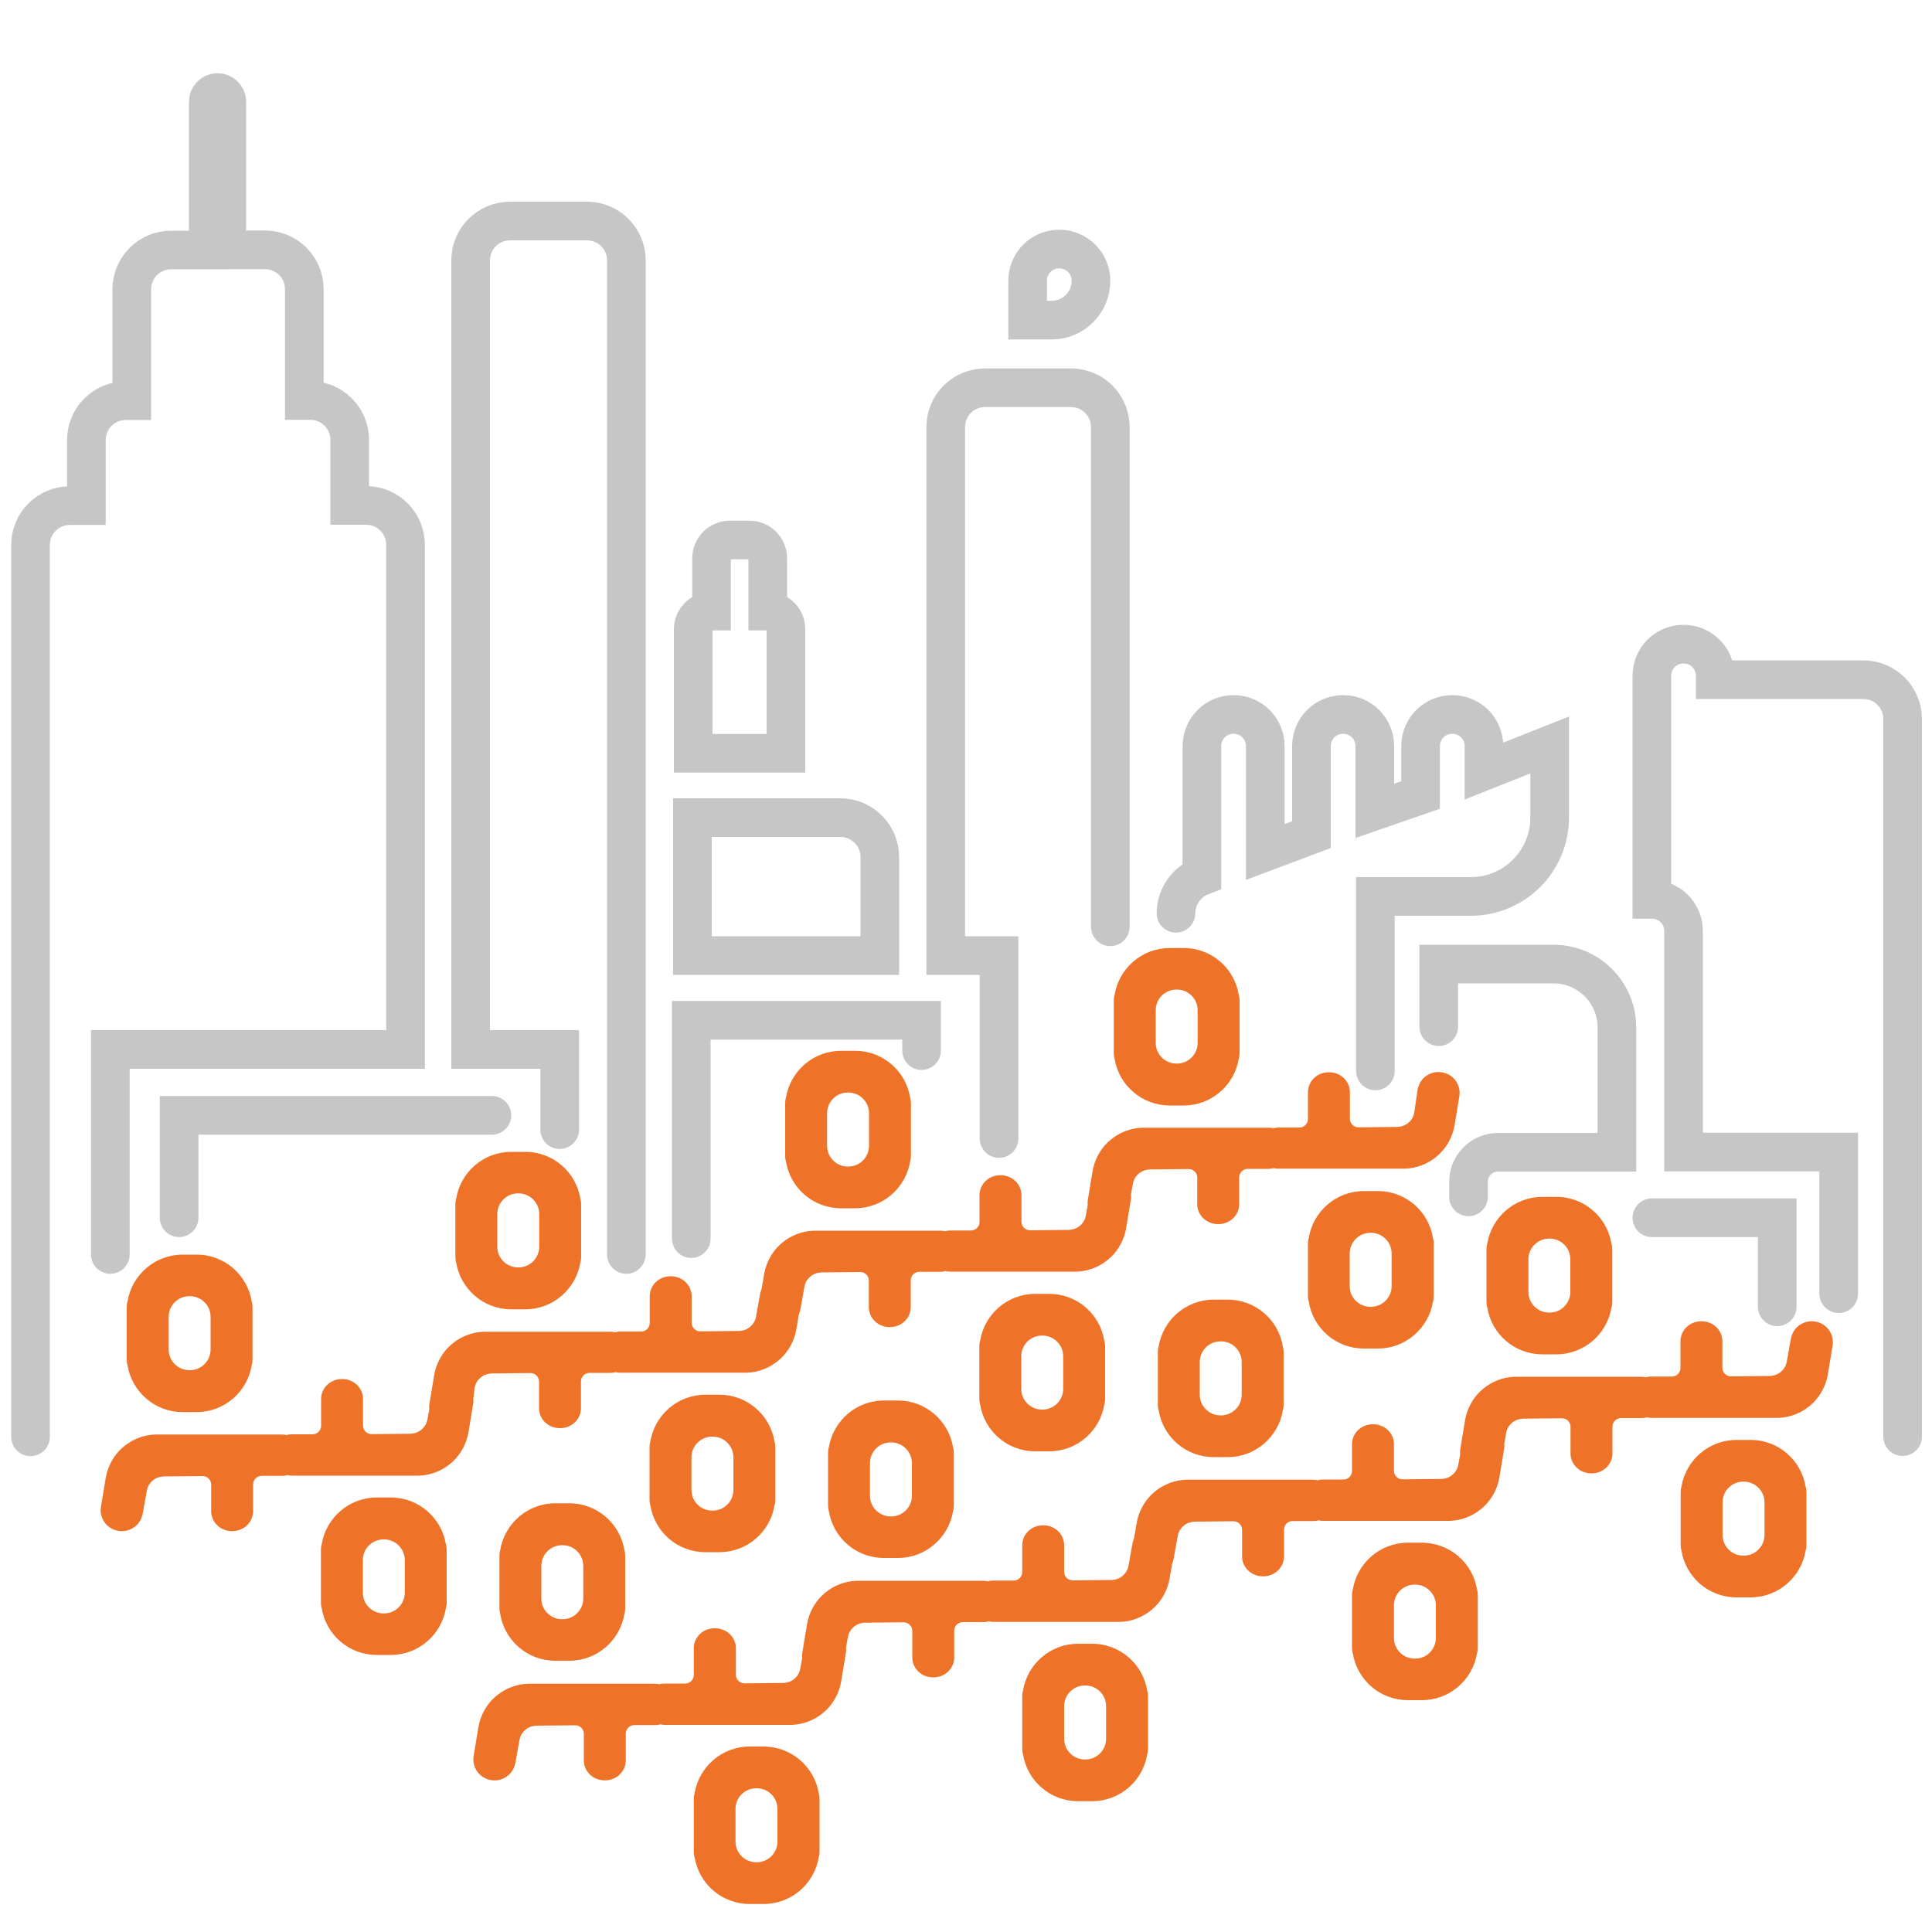 <?xml version="1.0" encoding="UTF-8"?>
<!-- Generator: $$$/GeneralStr/196=Adobe Illustrator 27.6.0, SVG Export Plug-In . SVG Version: 6.00 Build 0)  -->
<svg xmlns="http://www.w3.org/2000/svg" xmlns:xlink="http://www.w3.org/1999/xlink" version="1.1" id="Calque_1" x="0px" y="0px" viewBox="0 0 1000 1000" style="enable-background:new 0 0 1000 1000;" xml:space="preserve">
<style type="text/css">
	.st0{fill:#EE7329;}
	.st1{fill:none;stroke:#C6C6C6;stroke-width:20;stroke-linecap:round;stroke-miterlimit:10;}
</style>
<path class="st0" d="M635.5,672.7h-7.3c-14.4,0-26.3,10.6-28.5,24.3c-0.3,0.9-0.4,1.9-0.4,2.9v5.1v16.9v5.1c0,1,0.1,2,0.4,2.9  c2.2,13.8,14.1,24.3,28.5,24.3h7.3c14.4,0,26.3-10.6,28.5-24.3c0.3-0.9,0.4-1.9,0.4-2.9v-5.1V705v-5.1c0-1-0.1-2-0.4-2.9  C661.8,683.2,649.9,672.7,635.5,672.7z M642.7,721.9c0,5.9-4.8,10.7-10.7,10.7h-0.3c-5.9,0-10.7-4.8-10.7-10.7V705  c0-5.9,4.8-10.7,10.7-10.7h0.3c5.9,0,10.7,4.8,10.7,10.7V721.9z M736,798.5h-7.3c-14.4,0-26.3,10.6-28.5,24.3  c-0.3,0.9-0.4,1.9-0.4,2.9v5.1v16.9v5.1c0,1,0.1,2,0.4,2.9c2.2,13.8,14.1,24.3,28.5,24.3h7.3c14.4,0,26.3-10.6,28.5-24.3  c0.3-0.9,0.4-1.9,0.4-2.9v-5.1v-16.9v-5.1c0-1-0.1-2-0.4-2.9C762.4,809.1,750.4,798.5,736,798.5z M743.2,847.8  c0,5.9-4.8,10.7-10.7,10.7h-0.3c-5.9,0-10.7-4.8-10.7-10.7v-16.9c0-5.9,4.8-10.7,10.7-10.7h0.3c5.9,0,10.7,4.8,10.7,10.7V847.8z   M798.3,701h7.3c14.4,0,26.3-10.6,28.5-24.3c0.3-0.9,0.4-1.9,0.4-2.9v-5.1v-16.9v-5.1c0-1-0.1-2-0.4-2.9  c-2.2-13.8-14.1-24.3-28.5-24.3h-7.3c-14.4,0-26.3,10.6-28.5,24.3c-0.3,0.9-0.4,1.9-0.4,2.9v5.1v16.9v5.1c0,1,0.1,2,0.4,2.9  C772,690.5,783.9,701,798.3,701z M791.1,651.8c0-5.9,4.8-10.7,10.7-10.7h0.3c5.9,0,10.7,4.8,10.7,10.7v16.9  c0,5.9-4.8,10.7-10.7,10.7h-0.3c-5.9,0-10.7-4.8-10.7-10.7V651.8z M906.1,745.3h-7.3c-14.4,0-26.3,10.6-28.5,24.3  c-0.3,0.9-0.4,1.9-0.4,2.9v5.1v16.9v5.1c0,1,0.1,2,0.4,2.9c2.2,13.8,14.1,24.3,28.5,24.3h7.3c14.4,0,26.3-10.6,28.5-24.3  c0.3-0.9,0.4-1.9,0.4-2.9v-5.1v-16.9v-5.1c0-1-0.1-2-0.4-2.9C932.4,755.8,920.5,745.3,906.1,745.3z M913.3,794.5  c0,5.9-4.8,10.7-10.7,10.7h-0.3c-5.9,0-10.7-4.8-10.7-10.7v-16.9c0-5.9,4.8-10.7,10.7-10.7h0.3c5.9,0,10.7,4.8,10.7,10.7V794.5z   M948.3,691.8c-1.1-3.9-4.3-6.9-8.3-7.7l-0.2,0c-2.8-0.6-5.7,0-8.1,1.6c-1.9,1.2-3.3,3-4.1,5c-0.2,0.6-0.4,1.2-0.6,1.9l-2.2,12.3  l0,0c-0.4,2.1-1.5,3.9-3.1,5.2c0,0,0,0,0,0c-1.5,1.3-3.5,2-5.6,2.1l0,0h0h0l-20.2,0.2c-2.4,0-4.4-2-4.4-4.4v-13.8  c0-5.7-4.8-10.3-10.7-10.3h-0.3c-5.9,0-10.7,4.6-10.7,10.3v13.9c0,2.4-2,4.4-4.4,4.4h-10.8c-0.9,0-1.8,0.1-2.6,0.4  c-0.8-0.2-1.6-0.3-2.5-0.3l-64,0l-1,0c-0.2,0-0.4,0-0.5,0c-6.2,0.2-11.8,2.5-16.3,6.2c-4.3,3.5-7.4,8.4-8.9,14  c-0.1,0.5-0.2,1-0.3,1.4l-0.2,1l-2.4,14.5c-0.2,1-0.2,2-0.1,3l-1,5.5l0,0c-0.4,2.1-1.5,3.9-3.1,5.2c0,0,0,0,0,0  c-1.5,1.3-3.5,2-5.6,2.1h0h0h0l-20.2,0.2c-2.4,0-4.4-2-4.4-4.4v-13.8c0-5.7-4.8-10.3-10.7-10.3h-0.3c-5.9,0-10.7,4.6-10.7,10.3v13.9  c0,2.4-2,4.4-4.4,4.4h-10.8c-0.9,0-1.8,0.1-2.6,0.4c-0.8-0.2-1.6-0.3-2.5-0.3l-64,0l-1,0c-0.2,0-0.4,0-0.5,0  c-6.2,0.2-11.8,2.5-16.3,6.2c-4.3,3.5-7.4,8.4-8.9,14c-0.1,0.5-0.2,1-0.3,1.4l-0.2,1l-1.3,7.6c0,0.1-0.1,0.1-0.1,0.2  c-0.2,0.6-0.4,1.2-0.6,1.9l-2.2,12.3l0,0c-0.4,2.1-1.5,3.9-3.1,5.2c0,0,0,0,0,0c-1.5,1.3-3.5,2-5.6,2.1h0h0h0l-20.2,0.2  c-2.4,0-4.4-2-4.4-4.4v-13.8c0-5.7-4.8-10.3-10.7-10.3h-0.3c-5.9,0-10.7,4.6-10.7,10.3v13.9c0,2.4-2,4.4-4.4,4.4H514  c-0.9,0-1.8,0.1-2.6,0.4c-0.8-0.2-1.6-0.3-2.5-0.3l-64,0l-1,0c-0.2,0-0.4,0-0.5,0c-6.2,0.2-11.8,2.5-16.3,6.2  c-4.3,3.5-7.4,8.4-8.9,14c-0.1,0.5-0.2,1-0.3,1.4l-0.2,1l-2.4,14.5c-0.2,1-0.2,2-0.1,3l-1,5.5l0,0c-0.4,2.1-1.5,3.9-3.1,5.2  c0,0,0,0,0,0c-1.5,1.3-3.5,2-5.6,2.1l0,0l0,0l0,0l-20.2,0.2c-2.4,0-4.4-2-4.4-4.4v-13.8c0-5.7-4.8-10.3-10.7-10.3h-0.4  c-5.9,0-10.7,4.6-10.7,10.3v13.9c0,2.4-2,4.4-4.4,4.4h-10.8c-0.9,0-1.8,0.1-2.6,0.4c-0.8-0.2-1.6-0.3-2.5-0.3l-64,0l-1,0  c-0.2,0-0.4,0-0.5,0c-6.2,0.2-11.8,2.5-16.3,6.2c-4.3,3.5-7.4,8.4-8.9,14c-0.1,0.5-0.2,1-0.3,1.4l-0.2,1l-2.4,14.5  c-0.3,1.7-0.3,3.4,0.2,5c1.1,3.9,4.3,6.9,8.3,7.7l0.2,0c2.8,0.6,5.7,0,8.1-1.6c1.9-1.2,3.3-3,4.1-5c0.2-0.6,0.4-1.2,0.6-1.9  l2.2-12.3l0,0c0.4-2.1,1.5-3.9,3.1-5.2c0,0,0,0,0,0c1.5-1.3,3.5-2,5.6-2.1l0,0h0h0l20.2-0.2c2.4,0,4.4,2,4.4,4.4v13.8  c0,5.7,4.8,10.3,10.7,10.3h0.3c5.9,0,10.7-4.6,10.7-10.3v-13.9c0-2.4,2-4.4,4.4-4.4h10.8c0.9,0,1.8-0.1,2.6-0.4  c0.8,0.2,1.6,0.3,2.5,0.3l64,0l1,0c0.2,0,0.4,0,0.5,0c6.2-0.2,11.8-2.5,16.3-6.2c4.3-3.5,7.4-8.4,8.9-14c0.1-0.5,0.2-1,0.3-1.4  l0.2-1l2.4-14.5c0.2-1,0.2-2,0.1-3l1-5.5l0,0c0.4-2.1,1.5-3.9,3.1-5.2c0,0,0,0,0,0c1.5-1.3,3.5-2,5.6-2.1l0,0h0h0l20.2-0.2  c2.4,0,4.4,2,4.4,4.4v13.8c0,5.7,4.8,10.3,10.7,10.3h0.3c5.9,0,10.7-4.6,10.7-10.3v-13.9c0-2.4,2-4.4,4.4-4.4h10.8  c0.9,0,1.8-0.1,2.6-0.4c0.8,0.2,1.6,0.3,2.5,0.3l64,0l1,0c0.2,0,0.4,0,0.5,0c6.2-0.2,11.8-2.5,16.3-6.2c4.3-3.5,7.4-8.4,8.9-14  c0.1-0.5,0.2-1,0.3-1.4l0.2-1l1.3-7.6c0-0.1,0.1-0.1,0.1-0.2c0.2-0.6,0.4-1.2,0.6-1.9l2.2-12.3l0,0c0.4-2.1,1.5-3.9,3.1-5.2  c0,0,0,0,0,0c1.5-1.3,3.5-2,5.6-2.1h0h0h0l20.2-0.2c2.4,0,4.4,2,4.4,4.4v13.8c0,5.7,4.8,10.3,10.7,10.3h0.3  c5.9,0,10.7-4.6,10.7-10.3v-13.9c0-2.4,2-4.4,4.4-4.4h10.8c0.9,0,1.8-0.1,2.6-0.4c0.8,0.2,1.6,0.3,2.5,0.3l64,0l1,0  c0.2,0,0.4,0,0.5,0c6.2-0.2,11.8-2.5,16.3-6.2c4.3-3.5,7.4-8.4,8.9-14c0.1-0.5,0.2-1,0.3-1.4l0.2-1l2.4-14.5c0.2-1,0.2-2,0.1-3  l1-5.5l0,0c0.4-2.1,1.5-3.9,3.1-5.2c0,0,0,0,0,0c1.5-1.3,3.5-2,5.6-2.1h0h0h0l20.2-0.2c2.4,0,4.4,2,4.4,4.4v13.8  c0,5.7,4.8,10.3,10.7,10.3h0.3c5.9,0,10.7-4.6,10.7-10.3v-13.9c0-2.4,2-4.4,4.4-4.4h10.8c0.9,0,1.8-0.1,2.6-0.4  c0.8,0.2,1.6,0.3,2.5,0.3l64,0l1,0c0.2,0,0.4,0,0.5,0c6.2-0.2,11.8-2.5,16.3-6.2c4.3-3.5,7.4-8.4,8.9-14c0.1-0.5,0.2-1,0.3-1.4  l0.2-1l2.4-14.5C948.8,695.1,948.7,693.4,948.3,691.8z M294.7,778.1h-7.3c-14.4,0-26.3,10.6-28.5,24.3c-0.3,0.9-0.4,1.9-0.4,2.9v5.1  v16.9v5.1c0,1,0.1,2,0.4,2.9c2.2,13.8,14.1,24.3,28.5,24.3h7.3c14.4,0,26.3-10.6,28.5-24.3c0.3-0.9,0.4-1.9,0.4-2.9v-5.1v-16.9v-5.1  c0-1-0.1-2-0.4-2.9C321,788.7,309.1,778.1,294.7,778.1z M301.9,827.4c0,5.9-4.8,10.7-10.7,10.7h-0.3c-5.9,0-10.7-4.8-10.7-10.7  v-16.9c0-5.9,4.8-10.7,10.7-10.7h0.3c5.9,0,10.7,4.8,10.7,10.7V827.4z M395.2,904H388c-14.4,0-26.3,10.6-28.5,24.3  c-0.3,0.9-0.4,1.9-0.4,2.9v5.1v16.9v5.1c0,1,0.1,2,0.4,2.9c2.2,13.8,14.1,24.3,28.5,24.3h7.3c14.4,0,26.3-10.6,28.5-24.3  c0.3-0.9,0.4-1.9,0.4-2.9v-5.1v-16.9v-5.1c0-1-0.1-2-0.4-2.9C421.6,914.5,409.6,904,395.2,904z M402.4,953.2  c0,5.9-4.8,10.7-10.7,10.7h-0.3c-5.9,0-10.7-4.8-10.7-10.7v-16.9c0-5.9,4.8-10.7,10.7-10.7h0.3c5.9,0,10.7,4.8,10.7,10.7V953.2z   M464.8,724.9h-7.3c-14.4,0-26.3,10.6-28.5,24.3c-0.3,0.9-0.4,1.9-0.4,2.9v5.1v16.9v5.1c0,1,0.1,2,0.4,2.9  c2.2,13.8,14.1,24.3,28.5,24.3h7.3c14.4,0,26.3-10.6,28.5-24.3c0.3-0.9,0.4-1.9,0.4-2.9v-5.1v-16.9v-5.1c0-1-0.1-2-0.4-2.9  C491.1,735.5,479.2,724.9,464.8,724.9z M472,774.2c0,5.9-4.8,10.7-10.7,10.7H461c-5.9,0-10.7-4.8-10.7-10.7v-16.9  c0-5.9,4.8-10.7,10.7-10.7h0.3c5.9,0,10.7,4.8,10.7,10.7V774.2z M565.3,850.8h-7.3c-14.4,0-26.3,10.6-28.5,24.3  c-0.3,0.9-0.4,1.9-0.4,2.9v5.1V900v5.1c0,1,0.1,2,0.4,2.9c2.2,13.8,14.1,24.3,28.5,24.3h7.3c14.4,0,26.3-10.6,28.5-24.3  c0.3-0.9,0.4-1.9,0.4-2.9V900v-16.9V878c0-1-0.1-2-0.4-2.9C591.6,861.3,579.7,850.8,565.3,850.8z M572.5,900  c0,5.9-4.8,10.7-10.7,10.7h-0.3c-5.9,0-10.7-4.8-10.7-10.7v-16.9c0-5.9,4.8-10.7,10.7-10.7h0.3c5.9,0,10.7,4.8,10.7,10.7V900z   M435.3,625.4h7.3c14.4,0,26.3-10.6,28.5-24.3c0.3-0.9,0.4-1.9,0.4-2.9v-5.1v-16.9v-5.1c0-1-0.1-2-0.4-2.9  c-2.2-13.8-14.1-24.3-28.5-24.3h-7.3c-14.4,0-26.3,10.6-28.5,24.3c-0.3,0.9-0.4,1.9-0.4,2.9v5.1v16.9v5.1c0,1,0.1,2,0.4,2.9  C409,614.9,420.9,625.4,435.3,625.4z M428.1,576.2c0-5.9,4.8-10.7,10.7-10.7h0.3c5.9,0,10.7,4.8,10.7,10.7v16.9  c0,5.9-4.8,10.7-10.7,10.7h-0.3c-5.9,0-10.7-4.8-10.7-10.7V576.2z M543.1,669.7h-7.3c-14.4,0-26.3,10.6-28.5,24.3  c-0.3,0.9-0.4,1.9-0.4,2.9v5.1v16.9v5.1c0,1,0.1,2,0.4,2.9c2.2,13.8,14.1,24.3,28.5,24.3h7.3c14.4,0,26.3-10.6,28.5-24.3  c0.3-0.9,0.4-1.9,0.4-2.9v-5.1V702v-5.1c0-1-0.1-2-0.4-2.9C569.4,680.2,557.5,669.7,543.1,669.7z M550.3,718.9  c0,5.9-4.8,10.7-10.7,10.7h-0.3c-5.9,0-10.7-4.8-10.7-10.7V702c0-5.9,4.8-10.7,10.7-10.7h0.3c5.9,0,10.7,4.8,10.7,10.7V718.9z   M605.4,572.2h7.3c14.4,0,26.3-10.6,28.5-24.3c0.3-0.9,0.4-1.9,0.4-2.9v-5.1v-16.9v-5.1c0-1-0.1-2-0.4-2.9  c-2.2-13.8-14.1-24.3-28.5-24.3h-7.3c-14.4,0-26.3,10.6-28.5,24.3c-0.3,0.9-0.4,1.9-0.4,2.9v5.1v16.9v5.1c0,1,0.1,2,0.4,2.9  C579,561.6,591,572.2,605.4,572.2z M598.2,522.9c0-5.9,4.8-10.7,10.7-10.7h0.3c5.9,0,10.7,4.8,10.7,10.7v16.9  c0,5.9-4.8,10.7-10.7,10.7h-0.3c-5.9,0-10.7-4.8-10.7-10.7V522.9z M713.2,616.5h-7.3c-14.4,0-26.3,10.6-28.5,24.3  c-0.3,0.9-0.4,1.9-0.4,2.9v5.1v16.9v5.1c0,1,0.1,2,0.4,2.9c2.2,13.8,14.1,24.3,28.5,24.3h7.3c14.4,0,26.3-10.6,28.5-24.3  c0.3-0.9,0.4-1.9,0.4-2.9v-5.1v-16.9v-5.1c0-1-0.1-2-0.4-2.9C739.5,627,727.6,616.5,713.2,616.5z M720.3,665.7  c0,5.9-4.8,10.7-10.7,10.7h-0.3c-5.9,0-10.7-4.8-10.7-10.7v-16.9c0-5.9,4.8-10.7,10.7-10.7h0.3c5.9,0,10.7,4.8,10.7,10.7V665.7z   M94.5,730.9h7.3c14.4,0,26.3-10.6,28.5-24.3c0.3-0.9,0.4-1.9,0.4-2.9v-5.1v-16.9v-5.1c0-1-0.1-2-0.4-2.9  c-2.2-13.8-14.1-24.3-28.5-24.3h-7.3c-14.4,0-26.3,10.6-28.5,24.3c-0.3,0.9-0.4,1.9-0.4,2.9v5.1v16.9v5.1c0,1,0.1,2,0.4,2.9  C68.2,720.3,80.1,730.9,94.5,730.9z M87.3,681.6c0-5.9,4.8-10.7,10.7-10.7h0.3c5.9,0,10.7,4.8,10.7,10.7v16.9  c0,5.9-4.8,10.7-10.7,10.7H98c-5.9,0-10.7-4.8-10.7-10.7V681.6z M202.3,775.1H195c-14.4,0-26.3,10.6-28.5,24.3  c-0.3,0.9-0.4,1.9-0.4,2.9v5.1v16.9v5.1c0,1,0.1,2,0.4,2.9c2.2,13.8,14.1,24.3,28.5,24.3h7.3c14.4,0,26.3-10.6,28.5-24.3  c0.3-0.9,0.4-1.9,0.4-2.9v-5.1v-16.9v-5.1c0-1-0.1-2-0.4-2.9C228.6,785.7,216.7,775.1,202.3,775.1z M209.5,824.4  c0,5.9-4.8,10.7-10.7,10.7h-0.3c-5.9,0-10.7-4.8-10.7-10.7v-16.9c0-5.9,4.8-10.7,10.7-10.7h0.3c5.9,0,10.7,4.8,10.7,10.7V824.4z   M264.6,677.7h7.3c14.4,0,26.3-10.6,28.5-24.3c0.3-0.9,0.4-1.9,0.4-2.9v-5.1v-16.9v-5.1c0-1-0.1-2-0.4-2.9  c-2.2-13.8-14.1-24.3-28.5-24.3h-7.3c-14.4,0-26.3,10.6-28.5,24.3c-0.3,0.9-0.4,1.9-0.4,2.9v5.1v16.9v5.1c0,1,0.1,2,0.4,2.9  C238.3,667.1,250.2,677.7,264.6,677.7z M257.4,628.4c0-5.9,4.8-10.7,10.7-10.7h0.3c5.9,0,10.7,4.8,10.7,10.7v16.9  c0,5.9-4.8,10.7-10.7,10.7h-0.3c-5.9,0-10.7-4.8-10.7-10.7V628.4z M245.7,718.2L245.7,718.2c0.4-2.1,1.5-3.9,3.1-5.2c0,0,0,0,0,0  c1.5-1.3,3.5-2,5.6-2.1h0h0h0l20.2-0.2c2.4,0,4.4,2,4.4,4.4v13.8c0,5.7,4.8,10.3,10.7,10.3h0.3c5.9,0,10.7-4.6,10.7-10.3V715  c0-2.4,2-4.4,4.4-4.4h10.8c0.9,0,1.8-0.1,2.6-0.4c0.8,0.2,1.6,0.3,2.5,0.3l64,0l1,0c0.2,0,0.4,0,0.5,0c6.2-0.2,11.8-2.5,16.3-6.2  c4.3-3.5,7.4-8.4,8.9-14c0.1-0.5,0.2-1,0.3-1.4l0.2-1l1.3-7.6c0-0.1,0.1-0.1,0.1-0.2c0.2-0.6,0.4-1.2,0.6-1.9l2.2-12.3l0,0  c0.4-2.1,1.5-3.9,3.1-5.2c0,0,0,0,0,0c1.5-1.3,3.5-2,5.6-2.1h0h0h0l20.2-0.2c2.4,0,4.4,2,4.4,4.4v13.8c0,5.7,4.8,10.3,10.7,10.3h0.3  c5.9,0,10.7-4.6,10.7-10.3v-13.9c0-2.4,2-4.4,4.4-4.4h10.8c0.9,0,1.8-0.1,2.6-0.4c0.8,0.2,1.6,0.3,2.5,0.3l64,0l1,0  c0.2,0,0.4,0,0.5,0c6.2-0.2,11.8-2.5,16.3-6.2c4.3-3.5,7.4-8.4,8.9-14c0.1-0.5,0.2-1,0.3-1.4l0.2-1l2.4-14.5c0.2-1,0.2-2,0.1-3  l1-5.5l0,0c0.4-2.1,1.5-3.9,3.1-5.2c0,0,0,0,0,0c1.5-1.3,3.5-2,5.6-2.1l0,0h0h0l20.2-0.2c2.4,0,4.4,2,4.4,4.4v13.8  c0,5.7,4.8,10.3,10.7,10.3h0.3c5.9,0,10.7-4.6,10.7-10.3v-13.9c0-2.4,2-4.4,4.4-4.4h10.8c0.9,0,1.8-0.1,2.6-0.4  c0.8,0.2,1.6,0.3,2.5,0.3l64,0l1,0c0.2,0,0.4,0,0.5,0c6.2-0.2,11.8-2.5,16.3-6.2c4.3-3.5,7.4-8.4,8.9-14c0.1-0.5,0.2-1,0.3-1.4  l0.2-1l2.4-14.5c0.3-1.7,0.3-3.4-0.2-5c-1.1-3.9-4.3-6.9-8.3-7.7l-0.2,0c-2.8-0.6-5.7,0-8.1,1.6c-1.9,1.2-3.3,3-4.1,5  c-0.2,0.6-0.4,1.2-0.6,1.9L732,576l0,0c-0.4,2.1-1.5,3.9-3.1,5.2c0,0,0,0,0,0c-1.5,1.3-3.5,2-5.6,2.1l0,0h0h0l-20.2,0.2  c-2.4,0-4.4-2-4.4-4.4v-13.8c0-5.7-4.8-10.3-10.7-10.3h-0.3c-5.9,0-10.7,4.6-10.7,10.3v13.9c0,2.4-2,4.4-4.4,4.4h-10.8  c-0.9,0-1.8,0.1-2.6,0.4c-0.8-0.2-1.6-0.3-2.5-0.3l-64,0l-1,0c-0.2,0-0.4,0-0.5,0c-6.2,0.2-11.8,2.5-16.3,6.2  c-4.3,3.5-7.4,8.4-8.9,14c-0.1,0.5-0.2,1-0.3,1.4l-0.2,1l-2.4,14.5c-0.2,1-0.2,2-0.1,3l-1,5.5l0,0c-0.4,2.1-1.5,3.9-3.1,5.2  c0,0,0,0,0,0c-1.5,1.3-3.5,2-5.6,2.1l0,0l0,0l0,0l-20.2,0.2c-2.4,0-4.4-2-4.4-4.4v-13.8c0-5.7-4.8-10.3-10.7-10.3h-0.3  c-5.9,0-10.7,4.6-10.7,10.3v13.9c0,2.4-2,4.4-4.4,4.4h-10.8c-0.9,0-1.8,0.1-2.6,0.4c-0.8-0.2-1.6-0.3-2.5-0.3l-64,0l-1,0  c-0.2,0-0.4,0-0.5,0c-6.2,0.2-11.8,2.5-16.3,6.2c-4.3,3.5-7.4,8.4-8.9,14c-0.1,0.5-0.2,1-0.3,1.4l-0.2,1l-1.3,7.6  c0,0.1-0.1,0.1-0.1,0.2c-0.2,0.6-0.4,1.2-0.6,1.9l-2.2,12.3l0,0c-0.4,2.1-1.5,3.9-3.1,5.2c0,0,0,0,0,0c-1.5,1.3-3.5,2-5.6,2.1h0h0h0  l-20.2,0.2c-2.4,0-4.4-2-4.4-4.4v-13.8c0-5.7-4.8-10.3-10.7-10.3h-0.3c-5.9,0-10.7,4.6-10.7,10.3v13.9c0,2.4-2,4.4-4.4,4.4H321  c-0.9,0-1.8,0.1-2.6,0.4c-0.8-0.2-1.6-0.3-2.5-0.3l-64,0l-1,0c-0.2,0-0.4,0-0.5,0c-6.2,0.2-11.8,2.5-16.3,6.2  c-4.3,3.5-7.4,8.4-8.9,14c-0.1,0.5-0.2,1-0.3,1.4l-0.2,1l-2.4,14.5c-0.2,1-0.2,2-0.1,3l-1,5.4l0,0c-0.4,2.1-1.5,3.9-3.1,5.2  c0,0,0,0,0,0c-1.5,1.3-3.5,2-5.6,2.1l0,0h0h0l-20.2,0.2c-2.4,0-4.4-2-4.4-4.4v-13.8c0-5.7-4.8-10.3-10.7-10.3h-0.3  c-5.9,0-10.7,4.6-10.7,10.3v13.9c0,2.4-2,4.4-4.4,4.4H151c-0.9,0-1.8,0.1-2.6,0.4c-0.8-0.2-1.6-0.3-2.5-0.3l-64,0l-1,0  c-0.2,0-0.4,0-0.5,0c-6.2,0.2-11.8,2.5-16.3,6.2c-4.3,3.5-7.4,8.4-8.9,14c-0.1,0.5-0.2,1-0.3,1.4l-0.2,1l-2.4,14.5  c-0.3,1.7-0.3,3.4,0.2,5c1.1,3.9,4.3,6.9,8.3,7.7l0.2,0c2.8,0.6,5.7,0,8.1-1.6c1.9-1.2,3.3-3,4.1-5c0.2-0.6,0.4-1.2,0.6-1.9  l2.2-12.3l0,0c0.4-2.1,1.5-3.9,3.1-5.2c0,0,0,0,0,0c1.5-1.3,3.5-2,5.6-2.1l0,0l0,0l0,0l20.2-0.2c2.4,0,4.4,2,4.4,4.4v13.8  c0,5.7,4.8,10.3,10.7,10.3h0.3c5.9,0,10.7-4.6,10.7-10.3v-13.9c0-2.4,2-4.4,4.4-4.4h10.8c0.9,0,1.8-0.1,2.6-0.4  c0.8,0.2,1.6,0.3,2.5,0.3l64,0l1,0c0.2,0,0.4,0,0.5,0c6.2-0.2,11.8-2.5,16.3-6.2c4.3-3.5,7.4-8.4,8.9-14c0.1-0.5,0.2-1,0.3-1.4  l0.2-1l2.4-14.5c0.2-1,0.2-2,0.1-3L245.7,718.2z M372.4,721.9h-7.3c-14.4,0-26.3,10.6-28.5,24.3c-0.3,0.9-0.4,1.9-0.4,2.9v5.1v16.9  v5.1c0,1,0.1,2,0.4,2.9c2.2,13.8,14.1,24.3,28.5,24.3h7.3c14.4,0,26.3-10.6,28.5-24.3c0.3-0.9,0.4-1.9,0.4-2.9v-5.1v-16.9v-5.1  c0-1-0.1-2-0.4-2.9C398.7,732.5,386.8,721.9,372.4,721.9z M379.6,771.2c0,5.9-4.8,10.7-10.7,10.7h-0.3c-5.9,0-10.7-4.8-10.7-10.7  v-16.9c0-5.9,4.8-10.7,10.7-10.7h0.3c5.9,0,10.7,4.8,10.7,10.7V771.2z"></path>
<g>
	<path class="st1" d="M57.1,649.3V543.2h152.8V282c0-11.3-9.1-20.4-20.4-20.4h-8.5v-33.9c0-11.3-9.1-20.4-20.4-20.4h-3.1v-57.6   c0-11.3-9.1-20.4-20.4-20.4h-19.7V52.7c0-2.7-2.2-4.8-4.8-4.8h0c-2.7,0-4.8,2.2-4.8,4.8v76.7H88.6c-11.3,0-20.4,9.1-20.4,20.4v57.6   h-3.1c-11.3,0-20.4,9.1-20.4,20.4v33.9h-8.5c-11.3,0-20.4,9.1-20.4,20.4v461.6 M711.9,554.3V464h49.4c22.5,0,40.8-18.3,40.8-40.8   v-37.6l-34,13.5v-12.9c0-9.1-7.3-16.4-16.4-16.4l0,0c-9.1,0-16.4,7.3-16.4,16.4v25.3l-23.7,8.2v-33.5c0-9.1-7.3-16.4-16.4-16.4h0   c-9.1,0-16.4,7.3-16.4,16.4V432l-23.9,9v-54.8c0-9.1-7.3-16.4-16.4-16.4l0,0c-9.1,0-16.4,7.3-16.4,16.4v67.2l0,0   c-8,3-13.4,10.7-13.4,19.3 M397.4,316.3L397.4,316.3l0-27.3c0-5.2-4.2-9.5-9.5-9.5h-10.1c-5.2,0-9.5,4.2-9.5,9.5v27.3l0,0   c-5.2,0-9.5,4.2-9.5,9.5v64.1h48v-64.1C406.9,320.5,402.6,316.3,397.4,316.3z M548.3,128.9L548.3,128.9c-9.1,0-16.4,7.3-16.4,16.4   v20.4h12.4c11.3,0,20.4-9.1,20.4-20.4v0C564.7,136.3,557.3,128.9,548.3,128.9z M324.2,649.3V134.8c0-11.3-9.1-20.4-20.4-20.4H264   c-11.3,0-20.4,9.1-20.4,20.4v408.4h46.1v41.5 M254.6,577.3L254.6,577.3H92.7v53 M435,423.2h-76.6v71.4h97v-51   C455.4,432.4,446.2,423.2,435,423.2z M574.7,479.7V221.1c0-11.3-9.1-20.4-20.4-20.4h-44.4c-11.3,0-20.4,9.1-20.4,20.4v273.5h27.6   v94.7 M477,543.8v-15.7H357.8v113 M760.1,619.5v-7.8c0-8.5,6.9-15.3,15.3-15.3h61.5v-64.6c0-18.1-14.7-32.8-32.8-32.8h-59.4v32.4    M984.8,743.6V372.2c0-11.3-9.1-20.4-20.4-20.4h-76.6v-2c0-9.1-7.3-16.4-16.4-16.4l0,0c-9.1,0-16.4,7.3-16.4,16.4v115.7l0,0   c9.1,0,16.4,7.3,16.4,16.4v114.4h80.3v73.3 M919.9,676.4v-46.1H855"></path>
</g>
</svg>
